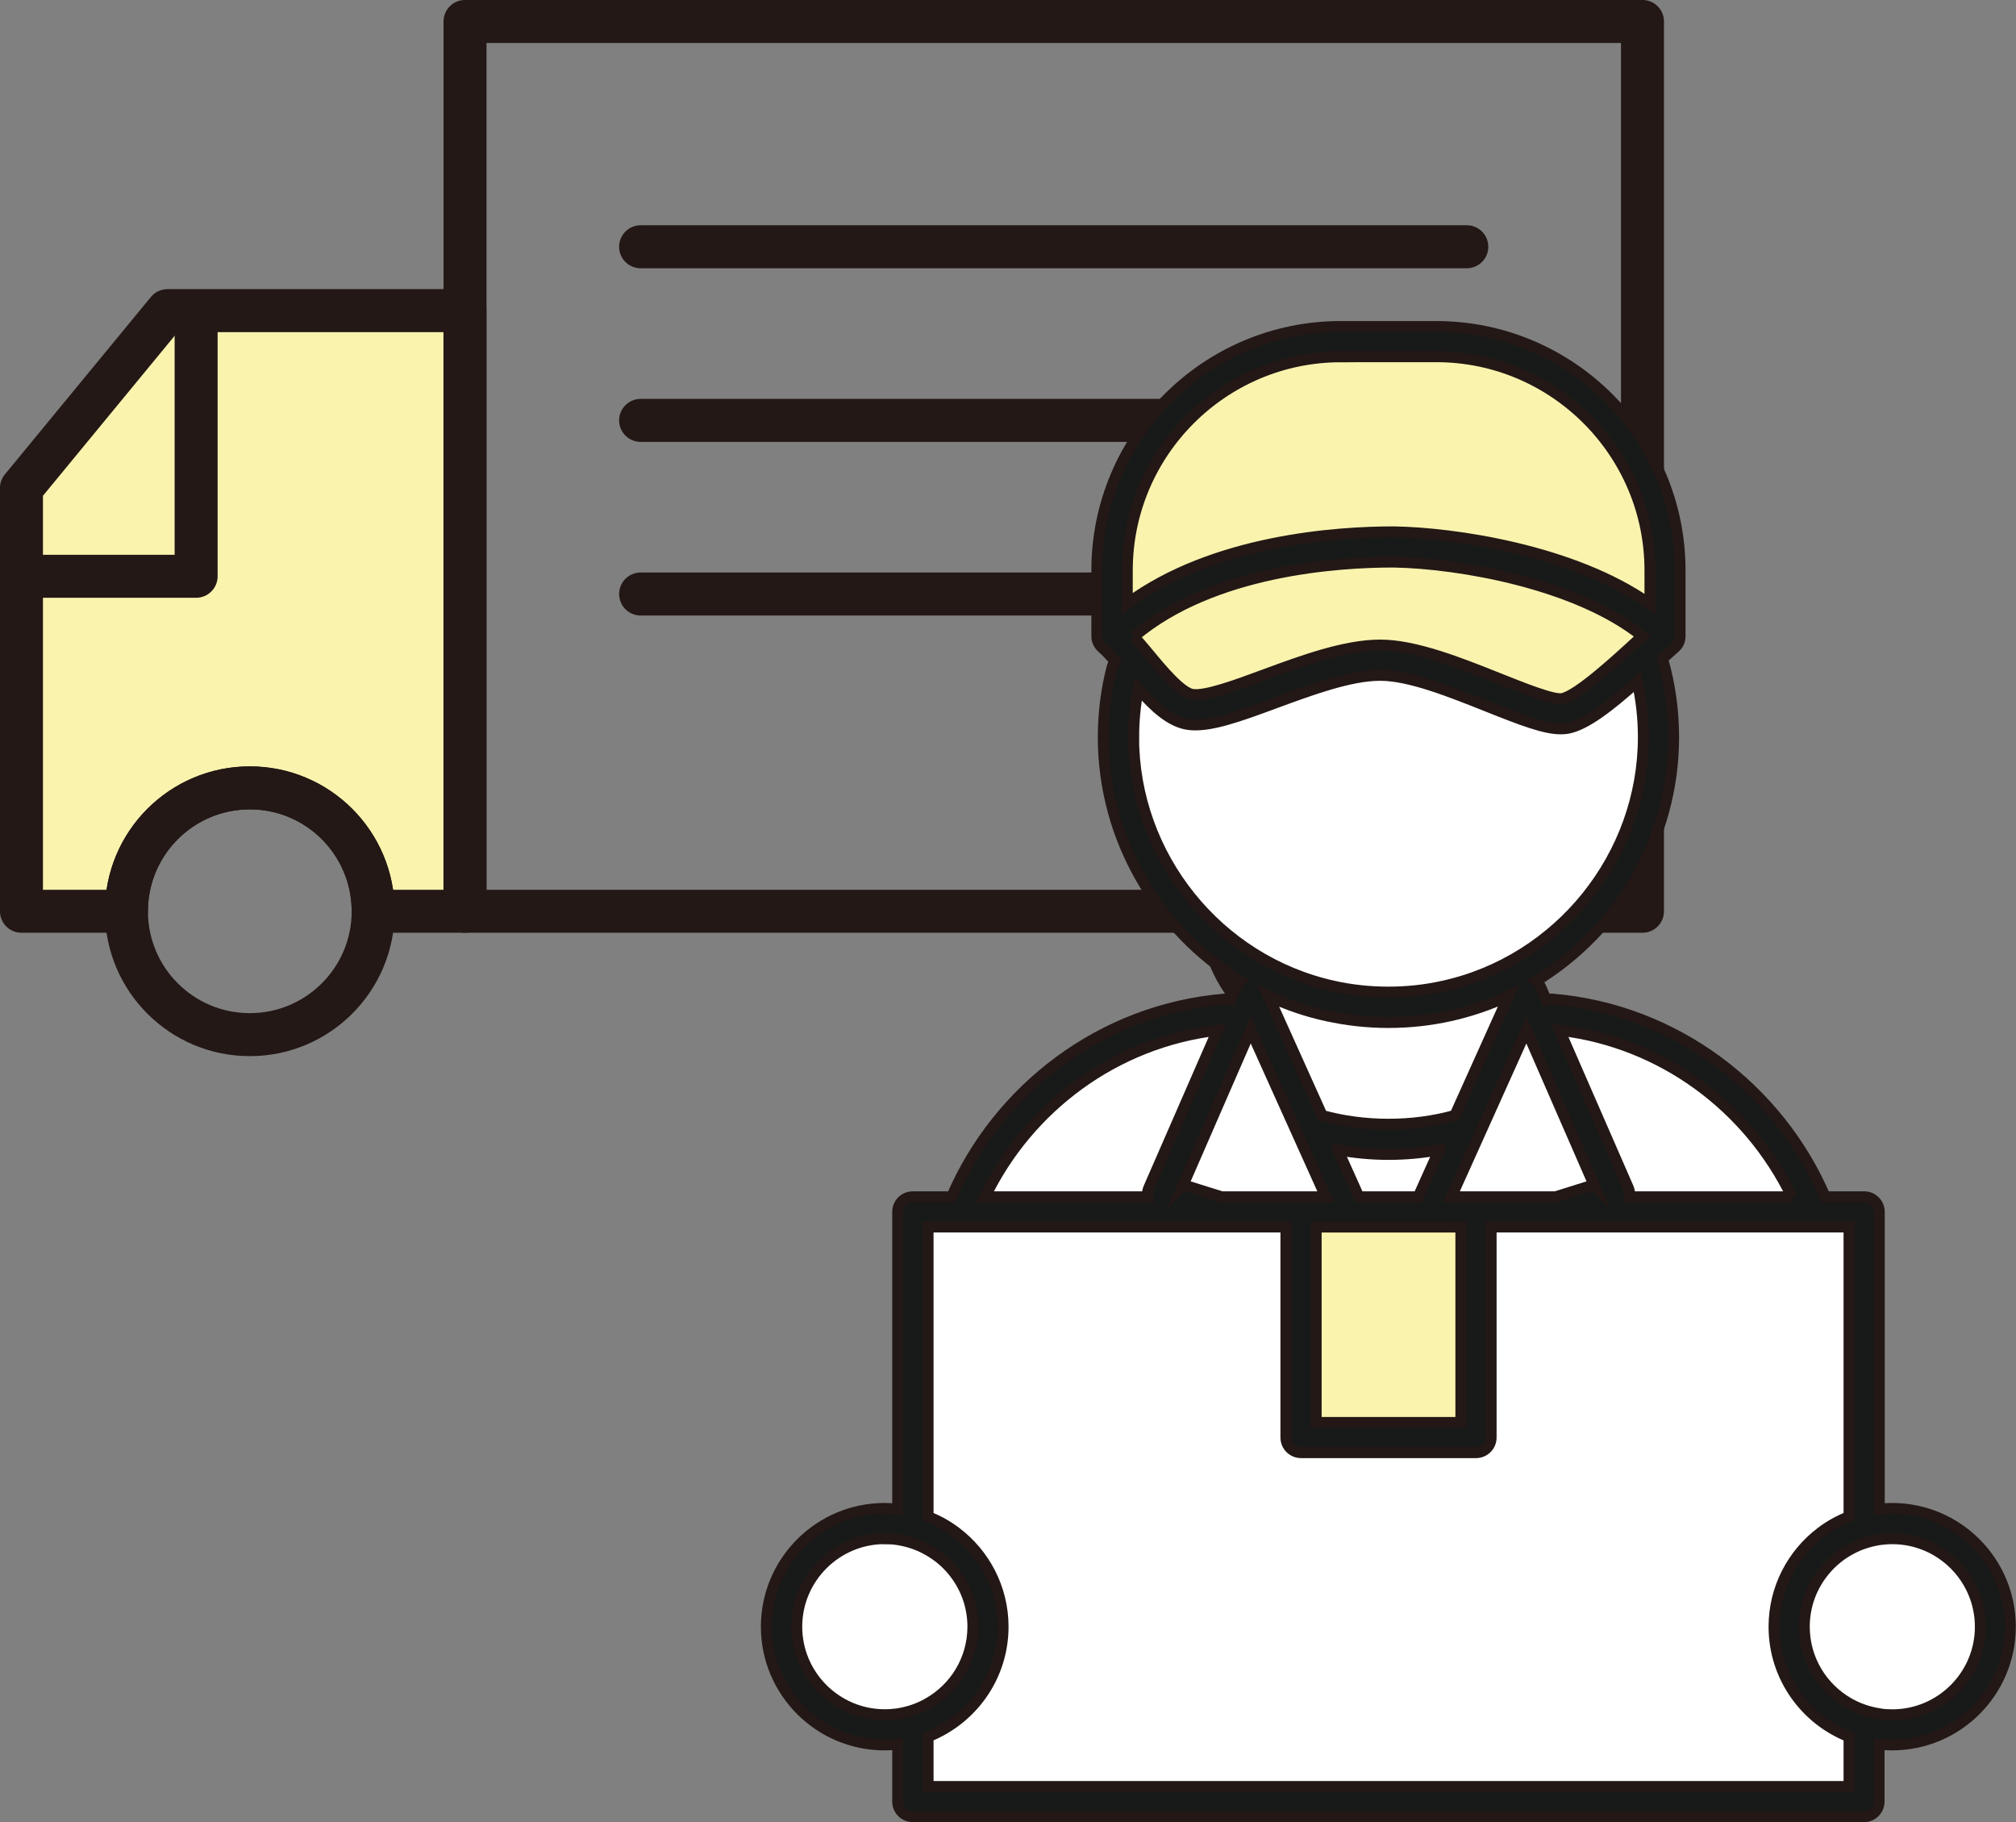 <?xml version="1.0" encoding="UTF-8"?>
<svg id="_レイヤー_2" data-name="レイヤー 2" xmlns="http://www.w3.org/2000/svg" viewBox="0 0 280.93 253.88">
  <rect x="0" y="0" width="280.93" height="253.88" fill="#808080" stroke="none"/>
  <defs>
    <style>
      .cls-1, .cls-2, .cls-3, .cls-4, .cls-5, .cls-6 {
        stroke: #231815;
      }

      .cls-1, .cls-4, .cls-5 {
        stroke-linecap: round;
        stroke-linejoin: round;
        stroke-width: 5.99px;
      }

      .cls-1, .cls-5 {
        fill: none;
      }

      .cls-2 {
        fill: #181919;
      }

      .cls-2, .cls-3, .cls-6 {
        stroke-miterlimit: 10;
        stroke-width: 1.5px;
      }

      .cls-3, .cls-4 {
        fill: #f9f3ae;
      }

      .cls-4, .cls-5 {
        fill-rule: evenodd;
      }

      .cls-6 {
        fill: #fff;
      }
    </style>
  </defs>
  <g id="_レイヤー_1-2" data-name="レイヤー 1">
    <g>
      <g>
        <path class="cls-4" d="M23.34,43.28L2.99,68v58.96h14.63c0-9.49,7.7-17.19,17.19-17.19s17.19,7.7,17.19,17.19h12.79V43.28H23.34Z"/>
        <polyline class="cls-5" points="27.33 45.47 27.33 80.29 4.36 80.29"/>
        <line class="cls-1" x1="89.27" y1="34.38" x2="204.4" y2="34.38"/>
        <line class="cls-1" x1="89.27" y1="58.57" x2="204.4" y2="58.57"/>
        <line class="cls-1" x1="89.27" y1="82.76" x2="204.4" y2="82.76"/>
        <circle class="cls-1" cx="34.81" cy="126.96" r="17.19"/>
        <path class="cls-5" d="M64.8,2.99v123.97h105.32c0-9.49,7.7-17.19,17.19-17.19s17.19,7.7,17.19,17.19h24.38V2.99H64.8Z"/>
        <circle class="cls-1" cx="187.31" cy="126.96" r="17.19"/>
      </g>
      <g>
        <path class="cls-2" d="M263.69,210.15c-.6,0-1.21.03-1.8.1v-41.4c0-1.18-.95-2.12-2.12-2.12h-5.42c-6.48-15.04-20.88-26.11-38-27.54-.3-.02-.59.02-.86.12l-.81-1.85c-.14-.31-.35-.58-.6-.78,11.57-7.08,19.15-19.88,19.15-33.96,0-3.69-.5-7.31-1.49-10.76-.02-.06-.05-.11-.07-.17,0,0,0,0,0,0,.68-.62,1.26-1.14,1.71-1.53.46-.38.73-.94.75-1.54v-.27s0,0,0,0v-8.97c0-18.75-15.25-34-34-34h-13.31c-18.74,0-33.99,15.25-33.99,34v8.97s0,.08.01.12c0,0,0,0,0,.02h0v.07s-.01.04-.01.06c.02.59.3,1.15.75,1.54.53.45,1.14,1.12,1.81,1.9,0,0,0,0,0,0-.2.24-.36.52-.45.85-.8,3.13-1.21,6.4-1.21,9.72,0,14.08,7.58,26.88,19.14,33.96,0,0,0,0,0,0-.24.2-.46.47-.58.77l-.81,1.85c-.28-.1-.56-.14-.86-.12-17.13,1.43-31.53,12.5-38.01,27.54h-5.41c-1.18,0-2.12.94-2.12,2.12v41.41c-.59-.07-1.2-.11-1.81-.11-9.09,0-16.49,7.39-16.49,16.49s7.4,16.48,16.49,16.48c.61,0,1.22-.03,1.81-.11v7.99c0,1.17.94,2.12,2.12,2.12h132.54c1.17,0,2.12-.95,2.12-2.12v-7.98c.59.06,1.2.1,1.8.1,9.1,0,16.49-7.39,16.49-16.48s-7.39-16.49-16.49-16.49ZM261.89,238.76c-.73-.12-1.44-.29-2.12-.52-.74-.25-1.45-.57-2.12-.95-3.71-2.11-6.21-6.09-6.21-10.65,0-2.69.87-5.17,2.34-7.19,1.03-1.41,2.34-2.6,3.87-3.46.12-.07.24-.14.37-.2.56-.3,1.14-.55,1.75-.75.68-.23,1.39-.4,2.12-.52.59-.08,1.19-.13,1.8-.13,6.76,0,12.26,5.5,12.26,12.26s-5.5,12.25-12.26,12.25c-.61,0-1.21-.04-1.8-.13ZM257.65,248.89h-128.31v-6.92c6.11-2.42,10.45-8.37,10.45-15.33,0-5.38-2.6-10.17-6.59-13.18-1.18-.89-2.47-1.62-3.86-2.15v-40.35h49.84v29.32c0,1.18.95,2.12,2.12,2.12h24.38c1.17,0,2.12-.94,2.12-2.12v-29.32h49.85v40.34c-1.39.54-2.69,1.27-3.87,2.16-3.99,3.01-6.58,7.8-6.58,13.18,0,6.96,4.33,12.92,10.45,15.34v6.91ZM123.3,214.39c.61,0,1.22.04,1.81.13.73.12,1.44.29,2.12.52.6.2,1.19.46,1.74.75.13.06.25.13.38.21,1.53.86,2.84,2.03,3.86,3.44,1.48,2.02,2.35,4.51,2.35,7.2,0,4.56-2.5,8.54-6.21,10.64-.67.39-1.38.71-2.12.96-.68.23-1.39.4-2.12.52-.59.08-1.2.13-1.81.13-6.76,0-12.26-5.5-12.26-12.25s5.5-12.26,12.26-12.26ZM164.9,165.06l9.39-21.53,10.44,23.2h-14.49l-5.34-1.67ZM222.1,165.06l-5.34,1.67h-14.49l10.44-23.2,9.39,21.53ZM203.56,198.17h-20.14v-27.2h20.14v27.2ZM200.54,160.23l-2.92,6.5h-8.25l-2.92-6.5v-.02c2.27.41,4.63.64,7.05.64s4.78-.23,7.06-.64v.02ZM249.7,166.73h-22.63c.07-.4.02-.83-.14-1.21l-9.59-21.97c14.3,1.67,26.35,10.77,32.35,23.18ZM158.03,88.7c11.02-9.31,28.56-10.38,36.04-10.38h.17c9.32.17,25.59,3.07,34.6,10.32-.26.24-.54.5-.84.76-2.66,2.45-8.19,7.54-10.32,7.92-1.24.22-5.43-1.46-8.82-2.81-5.46-2.18-11.64-4.65-16.55-4.65s-10.86,2.19-16.09,4.12c-4.01,1.48-8.18,3.02-10.03,2.76-1.61-.22-4.34-3.52-6.14-5.7-.7-.83-1.37-1.63-2.01-2.35ZM186.84,49.71h13.31c16.41,0,29.76,13.35,29.76,29.76v4.68s0,0,0,0c-10.71-7.57-27.46-9.93-35.6-10.06h-.23c-7.57,0-24.89,1.07-36.98,9.98v-4.59c0-16.41,13.35-29.76,29.75-29.76ZM157.99,102.71c0-2.29.22-4.55.65-6.74,2.17,2.49,4.45,4.63,6.97,4.98,2.9.4,7.15-1.17,12.08-2.99,4.89-1.8,10.45-3.86,14.62-3.86s9.87,2.31,14.98,4.34c4.86,1.94,7.96,3.12,10.2,3.12.33,0,.64-.03.92-.07,2.52-.44,5.89-3.07,9.73-6.49.56,2.5.85,5.08.85,7.7,0,16.54-11.71,31.12-27.87,34.68-4.91,1.11-10.38,1.11-15.31,0-16.12-3.56-27.83-18.14-27.83-34.68ZM184.9,141.53c2.76.62,5.65.94,8.58.94s5.82-.32,8.57-.93c2.85-.63,5.59-1.57,8.16-2.77l-7.48,16.62c-2.89.81-6,1.23-9.24,1.23s-6.34-.42-9.24-1.22l-7.48-16.61h0c2.56,1.19,5.28,2.13,8.12,2.75ZM169.65,143.55l-9.59,21.97c-.17.38-.21.81-.15,1.21h-22.62c6-12.4,18.05-21.5,32.35-23.18Z"/>
        <path class="cls-3" d="M158.03,88.7c11.02-9.31,28.56-10.38,36.04-10.38h.17c9.32.17,25.59,3.07,34.6,10.32-.26.24-.54.5-.84.76-2.66,2.45-8.19,7.54-10.32,7.92-1.24.22-5.43-1.46-8.82-2.81-5.46-2.18-11.64-4.65-16.55-4.65s-10.86,2.19-16.09,4.12c-4.01,1.48-8.18,3.02-10.03,2.76-1.61-.22-4.34-3.52-6.14-5.7-.7-.83-1.37-1.63-2.01-2.35Z"/>
        <path class="cls-3" d="M186.84,49.71h13.31c16.41,0,29.76,13.35,29.76,29.76v4.68s0,0,0,0c-10.71-7.57-27.46-9.93-35.6-10.06h-.23c-7.57,0-24.89,1.07-36.98,9.98v-4.59c0-16.41,13.35-29.76,29.75-29.76Z"/>
        <rect class="cls-3" x="183.42" y="170.97" width="20.14" height="27.2"/>
        <path class="cls-6" d="M157.99,102.71c0-2.29.22-4.55.65-6.74,2.17,2.49,4.45,4.63,6.97,4.98,2.9.4,7.15-1.17,12.08-2.99,4.89-1.8,10.45-3.86,14.62-3.86s9.87,2.31,14.98,4.34c4.86,1.94,7.96,3.12,10.2,3.12.33,0,.64-.03.92-.07,2.52-.44,5.89-3.07,9.73-6.49.56,2.5.85,5.08.85,7.7,0,16.54-11.71,31.12-27.87,34.68-4.91,1.11-10.38,1.11-15.31,0-16.12-3.56-27.83-18.14-27.83-34.68Z"/>
        <path class="cls-6" d="M169.65,143.55l-9.59,21.97c-.17.38-.21.81-.15,1.21h-22.62c6-12.4,18.05-21.5,32.35-23.18Z"/>
        <polygon class="cls-6" points="164.9 165.06 174.28 143.53 184.73 166.73 170.23 166.73 164.9 165.06"/>
        <path class="cls-6" d="M184.9,141.53c2.76.62,5.65.94,8.58.94s5.82-.32,8.57-.93c2.85-.63,5.59-1.57,8.16-2.77l-7.48,16.62c-2.89.81-6,1.23-9.24,1.23s-6.34-.42-9.24-1.22l-7.48-16.61h0c2.56,1.19,5.28,2.13,8.12,2.75Z"/>
        <path class="cls-6" d="M200.54,160.23l-2.92,6.5h-8.25l-2.92-6.5v-.02c2.27.41,4.63.64,7.05.64s4.78-.23,7.06-.64v.02Z"/>
        <polygon class="cls-6" points="222.1 165.06 216.76 166.73 202.27 166.73 212.71 143.53 222.1 165.06"/>
        <path class="cls-6" d="M249.7,166.73h-22.63c.07-.4.02-.83-.14-1.21l-9.59-21.97c14.3,1.67,26.35,10.77,32.35,23.18Z"/>
        <path class="cls-6" d="M257.65,248.89h-128.31v-6.92c6.11-2.42,10.45-8.37,10.45-15.33,0-5.38-2.6-10.17-6.59-13.18-1.18-.89-2.47-1.62-3.86-2.15v-40.35h49.84v29.32c0,1.18.95,2.12,2.12,2.12h24.38c1.17,0,2.12-.94,2.12-2.12v-29.32h49.85v40.34c-1.39.54-2.69,1.27-3.87,2.16-3.99,3.01-6.58,7.8-6.58,13.18,0,6.96,4.33,12.92,10.45,15.34v6.91Z"/>
        <path class="cls-6" d="M123.3,214.39c.61,0,1.22.04,1.81.13.73.12,1.44.29,2.12.52.6.2,1.19.46,1.74.75.13.06.25.13.38.21,1.53.86,2.84,2.03,3.86,3.44,1.48,2.02,2.35,4.51,2.35,7.2,0,4.56-2.5,8.54-6.21,10.64-.67.39-1.38.71-2.12.96-.68.23-1.39.4-2.12.52-.59.08-1.2.13-1.81.13-6.76,0-12.26-5.5-12.26-12.25s5.5-12.26,12.26-12.26Z"/>
        <path class="cls-6" d="M261.89,238.76c-.73-.12-1.44-.29-2.12-.52-.74-.25-1.45-.57-2.12-.95-3.71-2.11-6.21-6.09-6.21-10.65,0-2.69.87-5.17,2.34-7.19,1.03-1.41,2.34-2.6,3.87-3.46.12-.07.24-.14.37-.2.56-.3,1.14-.55,1.75-.75.68-.23,1.39-.4,2.12-.52.59-.08,1.19-.13,1.8-.13,6.76,0,12.26,5.5,12.26,12.26s-5.5,12.25-12.26,12.25c-.61,0-1.21-.04-1.8-.13Z"/>
      </g>
    </g>
  </g>
</svg>